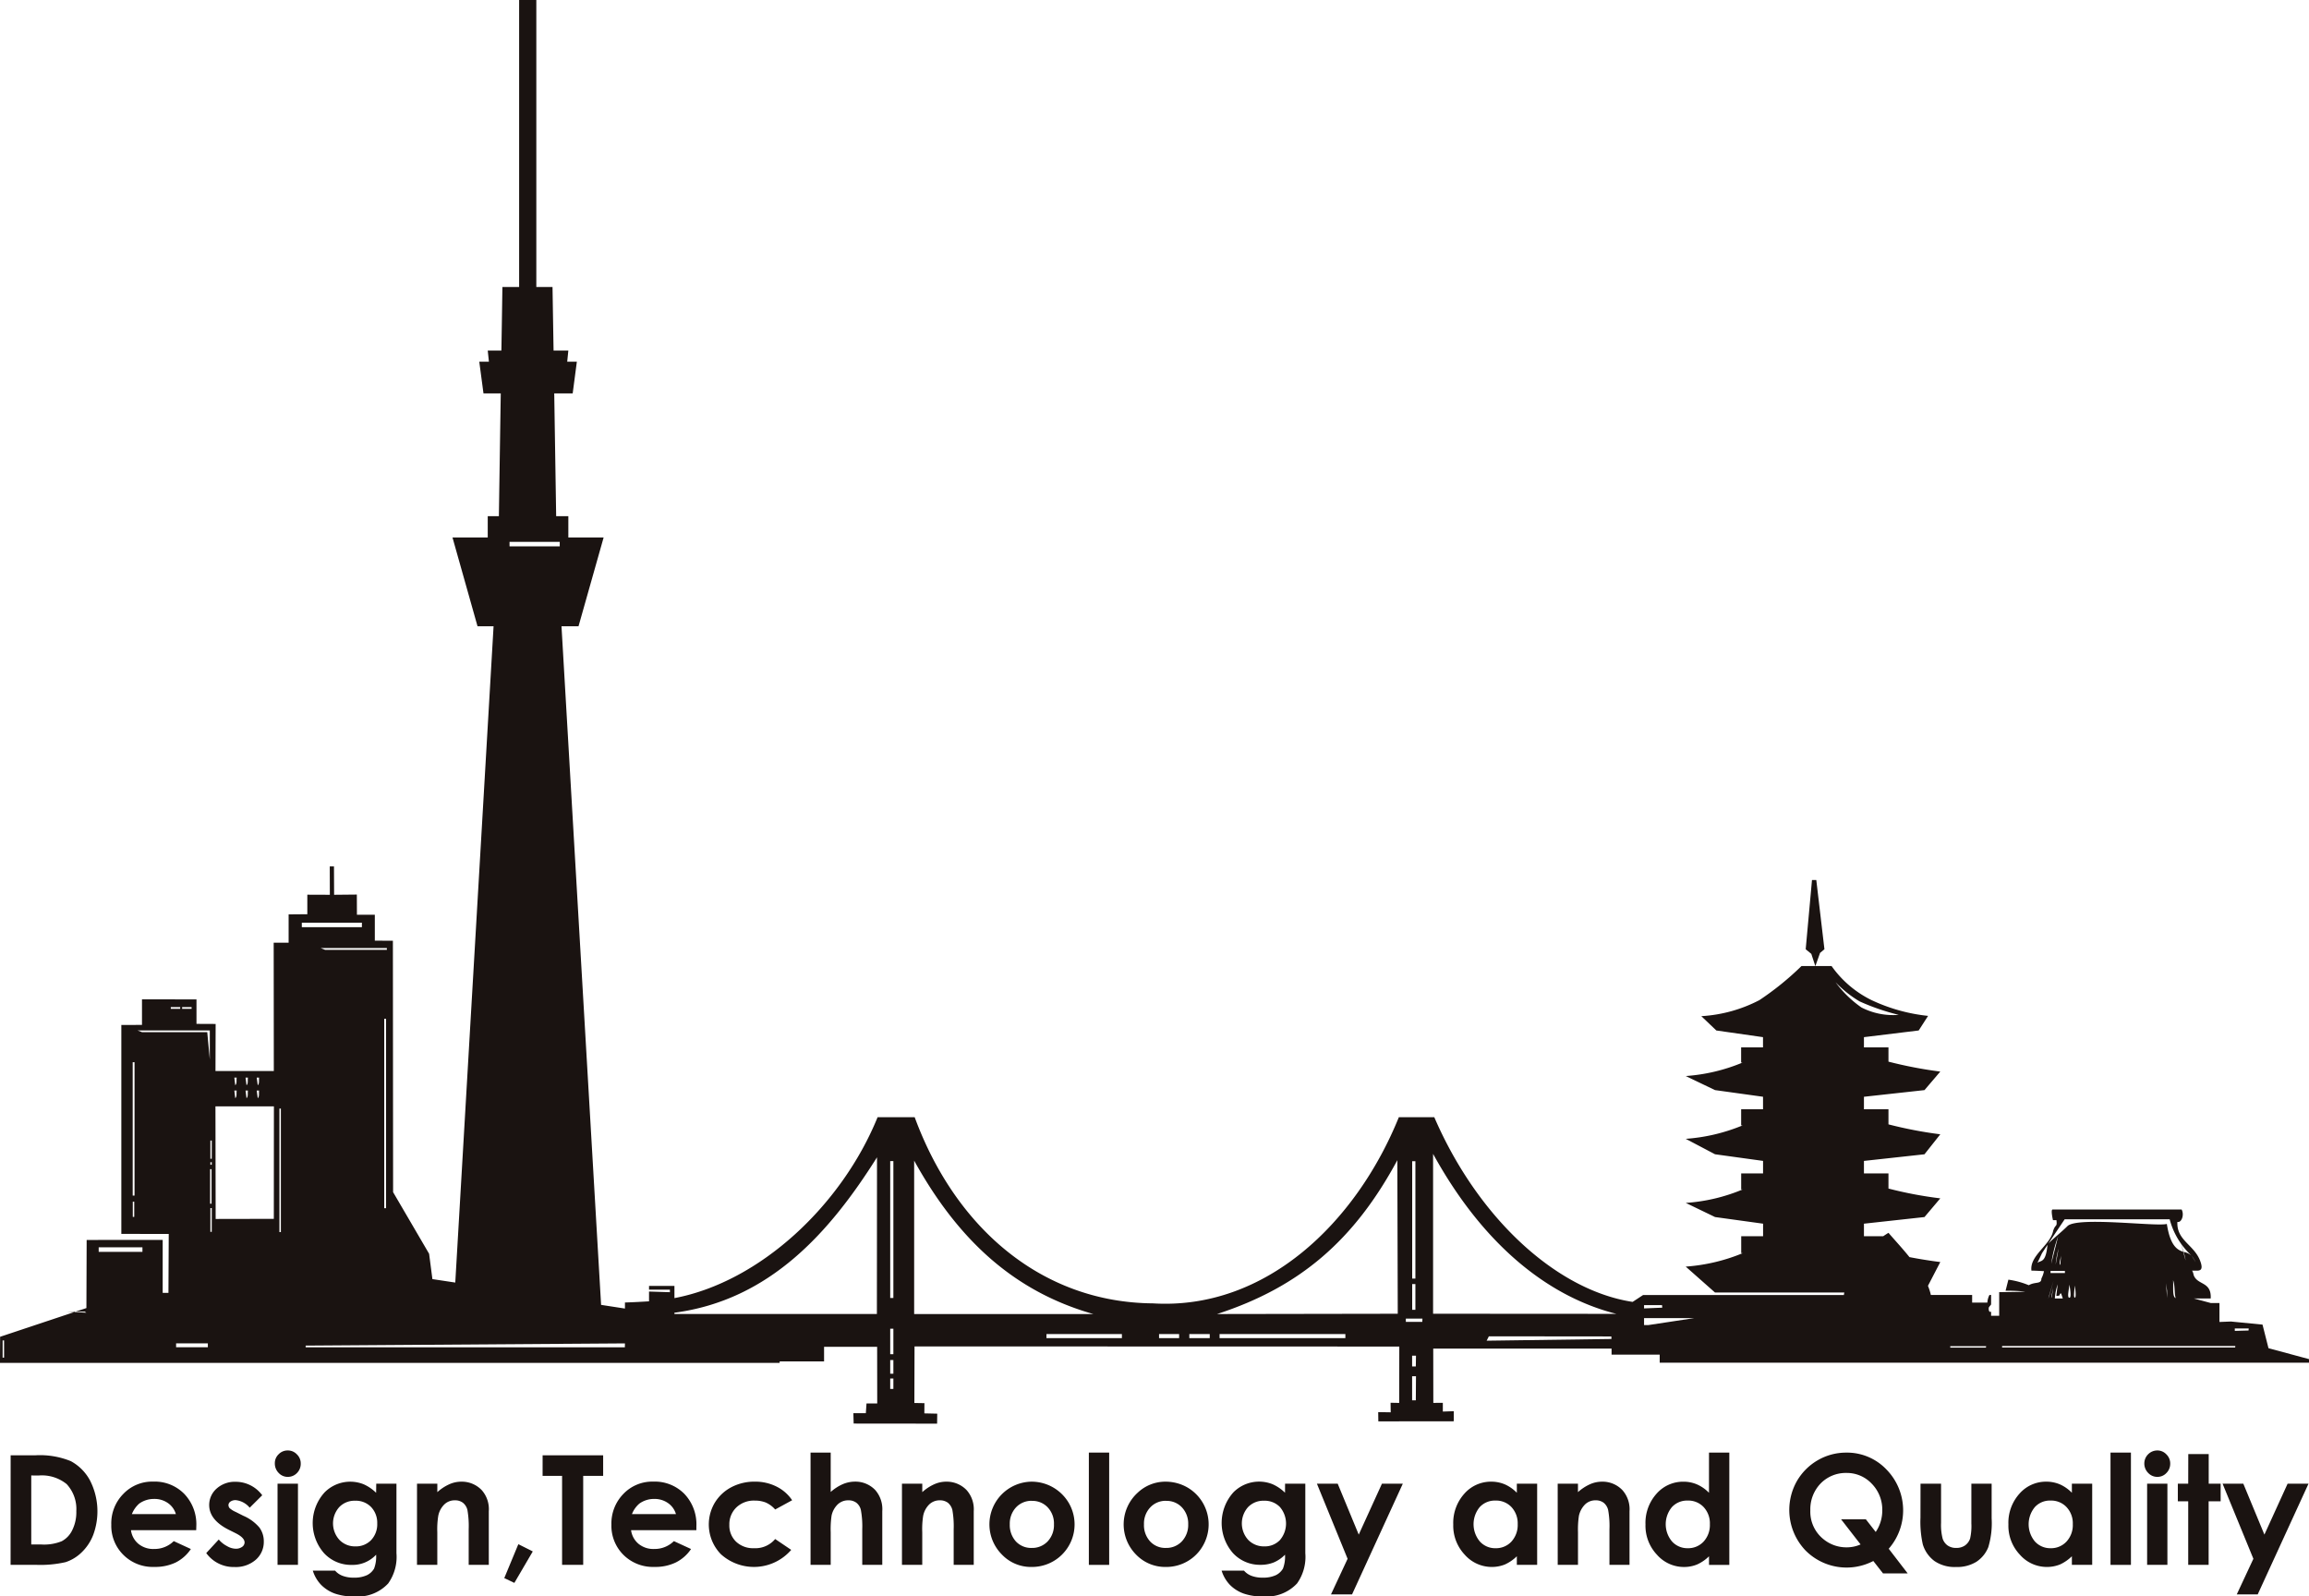 <svg id="グループ_624" data-name="グループ 624" xmlns="http://www.w3.org/2000/svg" width="158.324" height="109.465" viewBox="0 0 158.324 109.465">
  <g id="グループ_623" data-name="グループ 623" transform="translate(0.73 99.454)">
    <path id="パス_46" data-name="パス 46" d="M172.129,1152.95h1.694a5.6,5.6,0,0,1,2.429.4,3.243,3.243,0,0,1,1.316,1.319,4.658,4.658,0,0,1,.226,3.731,3.31,3.31,0,0,1-.8,1.208,2.827,2.827,0,0,1-1.1.669,7.8,7.8,0,0,1-2.049.183h-1.72Zm1.413,1.382v4.732h.669a3.224,3.224,0,0,0,1.422-.223,1.67,1.67,0,0,0,.721-.761,2.761,2.761,0,0,0,.278-1.3,2.508,2.508,0,0,0-.664-1.857,2.7,2.7,0,0,0-1.937-.586Z" transform="translate(-172.129 -1152.618)" fill="#1a1311"/>
    <path id="パス_47" data-name="パス 47" d="M180.363,1156.907h-4.472a1.453,1.453,0,0,0,.518.944,1.6,1.6,0,0,0,1.073.346,1.877,1.877,0,0,0,1.342-.538l1.173.541a2.721,2.721,0,0,1-1.047.927,3.254,3.254,0,0,1-1.456.3,2.849,2.849,0,0,1-2.129-.83,2.8,2.8,0,0,1-.824-2.066,2.875,2.875,0,0,1,.821-2.106,2.732,2.732,0,0,1,2.054-.847,2.832,2.832,0,0,1,2.134.847,3.011,3.011,0,0,1,.821,2.212Zm-1.393-1.1a1.4,1.4,0,0,0-.541-.755,1.6,1.6,0,0,0-.947-.286,1.733,1.733,0,0,0-1.024.318,1.89,1.89,0,0,0-.506.724Z" transform="translate(-167.64 -1151.442)" fill="#1a1311"/>
    <path id="パス_48" data-name="パス 48" d="M180.66,1154.506l-.867.861a1.431,1.431,0,0,0-.953-.518.609.609,0,0,0-.369.1.3.3,0,0,0-.134.243.327.327,0,0,0,.083.209,1.6,1.6,0,0,0,.421.26l.509.257a3,3,0,0,1,1.11.81,1.6,1.6,0,0,1,.3.97,1.621,1.621,0,0,1-.547,1.236,2.086,2.086,0,0,1-1.459.5,2.313,2.313,0,0,1-1.94-.956l.858-.93a1.86,1.86,0,0,0,.572.455,1.217,1.217,0,0,0,.584.177.727.727,0,0,0,.449-.129.376.376,0,0,0,.166-.3c0-.215-.2-.427-.607-.632l-.472-.235q-1.348-.678-1.348-1.7a1.5,1.5,0,0,1,.506-1.125,1.867,1.867,0,0,1,1.3-.469,2.265,2.265,0,0,1,1.831.924Z" transform="translate(-163.402 -1151.442)" fill="#1a1311"/>
    <path id="パス_49" data-name="パス 49" d="M179.347,1152.834a.84.84,0,0,1,.627.269.851.851,0,0,1,.263.635.886.886,0,0,1-.257.641.851.851,0,0,1-.624.266.837.837,0,0,1-.635-.272.916.916,0,0,1-.26-.655.839.839,0,0,1,.258-.621A.849.849,0,0,1,179.347,1152.834Zm-.7,2.28h1.4v5.565h-1.4Z" transform="translate(-160.346 -1152.834)" fill="#1a1311"/>
    <path id="パス_50" data-name="パス 50" d="M183.722,1153.722h1.385v4.761a3.145,3.145,0,0,1-.566,2.077,2.84,2.84,0,0,1-2.289.893,3.966,3.966,0,0,1-1.373-.2,2.536,2.536,0,0,1-.941-.6,2.442,2.442,0,0,1-.566-.97H180.9a1.274,1.274,0,0,0,.529.36,2.106,2.106,0,0,0,.761.12,2.036,2.036,0,0,0,.9-.172,1.157,1.157,0,0,0,.483-.449,2.307,2.307,0,0,0,.14-.953,2.2,2.2,0,0,1-1.685.7,2.518,2.518,0,0,1-1.894-.813,3.126,3.126,0,0,1,.052-4.166,2.475,2.475,0,0,1,2.672-.549,2.888,2.888,0,0,1,.855.584Zm-1.448,1.167a1.446,1.446,0,0,0-1.087.435,1.674,1.674,0,0,0,.011,2.251,1.475,1.475,0,0,0,1.1.444,1.435,1.435,0,0,0,1.07-.429,1.577,1.577,0,0,0,.421-1.145,1.561,1.561,0,0,0-.423-1.127A1.455,1.455,0,0,0,182.274,1154.889Z" transform="translate(-158.653 -1151.442)" fill="#1a1311"/>
    <path id="パス_51" data-name="パス 51" d="M181.868,1153.722h1.393v.578a3.169,3.169,0,0,1,.861-.558,2.026,2.026,0,0,1,.787-.16,1.886,1.886,0,0,1,1.4.584,1.965,1.965,0,0,1,.481,1.442v3.679h-1.379v-2.435a6.465,6.465,0,0,0-.086-1.325.9.9,0,0,0-.312-.5.877.877,0,0,0-.549-.166,1.01,1.01,0,0,0-.721.28,1.493,1.493,0,0,0-.418.784,5.7,5.7,0,0,0-.066,1.125v2.235h-1.393Z" transform="translate(-154.004 -1151.442)" fill="#1a1311"/>
    <path id="パス_52" data-name="パス 52" d="M184.923,1155.081l.99.495-1.262,2.157-.692-.329Z" transform="translate(-150.112 -1148.652)" fill="#1a1311"/>
    <path id="パス_53" data-name="パス 53" d="M184.878,1152.95h4.151v1.411h-1.368v6.1h-1.448v-6.1h-1.336Z" transform="translate(-148.402 -1152.618)" fill="#1a1311"/>
    <path id="パス_54" data-name="パス 54" d="M192.352,1156.907h-4.478a1.469,1.469,0,0,0,.521.944,1.6,1.6,0,0,0,1.07.346,1.879,1.879,0,0,0,1.345-.538l1.176.541a2.7,2.7,0,0,1-1.056.927,3.212,3.212,0,0,1-1.451.3,2.865,2.865,0,0,1-2.132-.83,2.813,2.813,0,0,1-.821-2.066,2.9,2.9,0,0,1,.818-2.106,2.737,2.737,0,0,1,2.054-.847,2.847,2.847,0,0,1,2.137.847,3.02,3.02,0,0,1,.818,2.212Zm-1.4-1.1a1.389,1.389,0,0,0-.541-.755,1.6,1.6,0,0,0-.944-.286,1.712,1.712,0,0,0-1.021.318,1.807,1.807,0,0,0-.512.724Z" transform="translate(-145.333 -1151.442)" fill="#1a1311"/>
    <path id="パス_55" data-name="パス 55" d="M194.573,1154.855l-1.164.635a1.861,1.861,0,0,0-.644-.478,2.03,2.03,0,0,0-.747-.132,1.738,1.738,0,0,0-1.267.466,1.6,1.6,0,0,0-.484,1.19,1.537,1.537,0,0,0,.466,1.165,1.694,1.694,0,0,0,1.225.443,1.77,1.77,0,0,0,1.451-.629l1.1.744a3.377,3.377,0,0,1-4.818.3,2.919,2.919,0,0,1-.429-3.522,2.911,2.911,0,0,1,1.127-1.067,3.377,3.377,0,0,1,1.617-.389,3.23,3.23,0,0,1,1.485.332A2.782,2.782,0,0,1,194.573,1154.855Z" transform="translate(-140.987 -1151.442)" fill="#1a1311"/>
    <path id="パス_56" data-name="パス 56" d="M191.3,1152.885h1.382v2.7a3.133,3.133,0,0,1,.821-.532,2.169,2.169,0,0,1,.838-.177,1.879,1.879,0,0,1,1.393.575,1.985,1.985,0,0,1,.484,1.451v3.679h-1.373v-2.443a6.134,6.134,0,0,0-.092-1.305.867.867,0,0,0-.312-.509.888.888,0,0,0-.549-.166,1.03,1.03,0,0,0-.727.277,1.509,1.509,0,0,0-.423.77,6.393,6.393,0,0,0-.06,1.139v2.237H191.3Z" transform="translate(-136.452 -1152.739)" fill="#1a1311"/>
    <path id="パス_57" data-name="パス 57" d="M193.49,1153.722h1.393v.578a3.086,3.086,0,0,1,.861-.558,2,2,0,0,1,.784-.16,1.886,1.886,0,0,1,1.4.584,1.978,1.978,0,0,1,.484,1.442v3.679h-1.376v-2.435a6.4,6.4,0,0,0-.089-1.325.928.928,0,0,0-.309-.5.9.9,0,0,0-.552-.166,1.022,1.022,0,0,0-.724.28,1.514,1.514,0,0,0-.418.784,5.79,5.79,0,0,0-.063,1.125v2.235H193.49Z" transform="translate(-132.374 -1151.442)" fill="#1a1311"/>
    <path id="パス_58" data-name="パス 58" d="M198.464,1153.582a2.957,2.957,0,0,1,2.558,1.459,2.918,2.918,0,0,1-2.552,4.389,2.747,2.747,0,0,1-2.037-.855,2.928,2.928,0,0,1,2.031-4.993Zm.023,1.313a1.446,1.446,0,0,0-1.084.452,1.63,1.63,0,0,0-.426,1.156,1.675,1.675,0,0,0,.423,1.182,1.434,1.434,0,0,0,1.084.441,1.454,1.454,0,0,0,1.087-.446,1.628,1.628,0,0,0,.435-1.176,1.606,1.606,0,0,0-.429-1.161A1.428,1.428,0,0,0,198.487,1154.9Z" transform="translate(-128.468 -1151.442)" fill="#1a1311"/>
    <path id="パス_59" data-name="パス 59" d="M197.969,1152.885h1.393v7.7h-1.393Z" transform="translate(-124.038 -1152.739)" fill="#1a1311"/>
    <path id="パス_60" data-name="パス 60" d="M201.684,1153.582a3,3,0,0,1,1.482.392,2.928,2.928,0,0,1,1.073,4,2.853,2.853,0,0,1-1.061,1.067,2.9,2.9,0,0,1-1.488.389,2.769,2.769,0,0,1-2.043-.855,2.941,2.941,0,0,1,.112-4.231A2.763,2.763,0,0,1,201.684,1153.582Zm.023,1.313a1.435,1.435,0,0,0-1.081.452,1.607,1.607,0,0,0-.429,1.156,1.639,1.639,0,0,0,.426,1.182,1.42,1.42,0,0,0,1.081.441,1.458,1.458,0,0,0,1.087-.446,1.642,1.642,0,0,0,.438-1.176,1.62,1.62,0,0,0-.432-1.161A1.424,1.424,0,0,0,201.707,1154.9Z" transform="translate(-122.486 -1151.442)" fill="#1a1311"/>
    <path id="パス_61" data-name="パス 61" d="M205.5,1153.722h1.388v4.761a3.145,3.145,0,0,1-.566,2.077,2.854,2.854,0,0,1-2.292.893,3.955,3.955,0,0,1-1.373-.2,2.524,2.524,0,0,1-.944-.6,2.471,2.471,0,0,1-.564-.97h1.536a1.264,1.264,0,0,0,.526.36,2.106,2.106,0,0,0,.761.12,2.044,2.044,0,0,0,.9-.172,1.157,1.157,0,0,0,.484-.449,2.306,2.306,0,0,0,.14-.953,2.385,2.385,0,0,1-.773.532,2.418,2.418,0,0,1-.913.163,2.511,2.511,0,0,1-1.891-.813,3.142,3.142,0,0,1,.046-4.166,2.479,2.479,0,0,1,2.675-.549,2.853,2.853,0,0,1,.856.584Zm-1.445,1.167a1.452,1.452,0,0,0-1.09.435,1.678,1.678,0,0,0,.009,2.251,1.486,1.486,0,0,0,1.1.444,1.426,1.426,0,0,0,1.07-.429,1.74,1.74,0,0,0,0-2.272A1.448,1.448,0,0,0,204.059,1154.889Z" transform="translate(-118.115 -1151.442)" fill="#1a1311"/>
    <path id="パス_62" data-name="パス 62" d="M203.435,1153.631h1.425l1.442,3.49,1.591-3.49h1.431l-3.479,7.588H204.4l1.139-2.44Z" transform="translate(-113.866 -1151.351)" fill="#1a1311"/>
    <path id="パス_63" data-name="パス 63" d="M211.062,1153.722h1.393v5.565h-1.393v-.59a2.838,2.838,0,0,1-.821.564,2.4,2.4,0,0,1-.887.169,2.475,2.475,0,0,1-1.868-.844,2.9,2.9,0,0,1-.784-2.071,2.991,2.991,0,0,1,.761-2.109,2.422,2.422,0,0,1,1.848-.824,2.358,2.358,0,0,1,.938.189,2.642,2.642,0,0,1,.813.572Zm-1.468,1.156a1.412,1.412,0,0,0-1.076.446,1.841,1.841,0,0,0,.011,2.363,1.412,1.412,0,0,0,1.07.458,1.44,1.44,0,0,0,1.09-.452,1.687,1.687,0,0,0,.432-1.2,1.639,1.639,0,0,0-.432-1.173A1.446,1.446,0,0,0,209.595,1154.878Z" transform="translate(-107.785 -1151.442)" fill="#1a1311"/>
    <path id="パス_64" data-name="パス 64" d="M209.205,1153.722h1.39v.578a3.212,3.212,0,0,1,.861-.558,2.061,2.061,0,0,1,.79-.16,1.88,1.88,0,0,1,1.4.584,1.966,1.966,0,0,1,.484,1.442v3.679h-1.376v-2.435a6.2,6.2,0,0,0-.089-1.325.912.912,0,0,0-.309-.5.888.888,0,0,0-.549-.166,1.017,1.017,0,0,0-.724.28,1.584,1.584,0,0,0-.423.784,6.319,6.319,0,0,0-.063,1.125v2.235h-1.39Z" transform="translate(-103.127 -1151.442)" fill="#1a1311"/>
    <path id="パス_65" data-name="パス 65" d="M215.664,1152.885h1.393v7.7h-1.393v-.589a2.774,2.774,0,0,1-.824.564,2.347,2.347,0,0,1-.887.169,2.453,2.453,0,0,1-1.86-.844,2.89,2.89,0,0,1-.784-2.071,2.99,2.99,0,0,1,.758-2.109,2.416,2.416,0,0,1,1.845-.824,2.325,2.325,0,0,1,.936.189,2.588,2.588,0,0,1,.815.572Zm-1.465,3.29a1.412,1.412,0,0,0-1.076.446,1.836,1.836,0,0,0,.009,2.363,1.421,1.421,0,0,0,1.07.458,1.44,1.44,0,0,0,1.09-.452,1.674,1.674,0,0,0,.432-1.2,1.627,1.627,0,0,0-.432-1.173A1.443,1.443,0,0,0,214.2,1156.175Z" transform="translate(-99.211 -1152.739)" fill="#1a1311"/>
    <path id="パス_66" data-name="パス 66" d="M221.572,1159.48l1.3,1.691h-1.691l-.667-.852a3.967,3.967,0,0,1-4.644-.718,4.019,4.019,0,0,1-.6-4.755,3.924,3.924,0,0,1,1.433-1.436,3.878,3.878,0,0,1,1.96-.523,3.729,3.729,0,0,1,2.747,1.153,4,4,0,0,1,.157,5.442Zm-.893-1.153a2.611,2.611,0,0,0,.449-1.491,2.532,2.532,0,0,0-.721-1.817,2.341,2.341,0,0,0-1.74-.738,2.406,2.406,0,0,0-1.765.721,2.548,2.548,0,0,0-.707,1.848,2.407,2.407,0,0,0,.9,1.971,2.468,2.468,0,0,0,1.585.561,2.34,2.34,0,0,0,.961-.2l-1.339-1.725H220Z" transform="translate(-92.794 -1152.739)" fill="#1a1311"/>
    <path id="パス_67" data-name="パス 67" d="M217.9,1153.631h1.408v2.681a3.737,3.737,0,0,0,.109,1.087.941.941,0,0,0,.343.469.993.993,0,0,0,.587.166,1.022,1.022,0,0,0,.592-.163.945.945,0,0,0,.361-.484,3.855,3.855,0,0,0,.086-1.033v-2.724h1.39V1156a5.7,5.7,0,0,1-.229,1.983,2.158,2.158,0,0,1-.824,1.007,2.528,2.528,0,0,1-1.391.352,2.458,2.458,0,0,1-1.476-.409,2.217,2.217,0,0,1-.8-1.142,7.069,7.069,0,0,1-.16-1.839Z" transform="translate(-86.943 -1151.351)" fill="#1a1311"/>
    <path id="パス_68" data-name="パス 68" d="M224.359,1153.722h1.393v5.565h-1.393v-.59a2.866,2.866,0,0,1-.818.564,2.4,2.4,0,0,1-.89.169,2.453,2.453,0,0,1-1.86-.844,2.879,2.879,0,0,1-.784-2.071,2.977,2.977,0,0,1,.758-2.109,2.41,2.41,0,0,1,1.843-.824,2.339,2.339,0,0,1,.938.189,2.643,2.643,0,0,1,.813.572Zm-1.465,1.156a1.393,1.393,0,0,0-1.073.446,1.841,1.841,0,0,0,.006,2.363,1.421,1.421,0,0,0,1.07.458,1.44,1.44,0,0,0,1.09-.452,1.664,1.664,0,0,0,.435-1.2,1.617,1.617,0,0,0-.435-1.173A1.444,1.444,0,0,0,222.894,1154.878Z" transform="translate(-83.024 -1151.442)" fill="#1a1311"/>
    <path id="パス_69" data-name="パス 69" d="M222.454,1152.885h1.4v7.7h-1.4Z" transform="translate(-78.47 -1152.739)" fill="#1a1311"/>
    <path id="パス_70" data-name="パス 70" d="M224.148,1152.834a.842.842,0,0,1,.629.269.862.862,0,0,1,.263.635.888.888,0,0,1-.26.641.83.83,0,0,1-.618.266.846.846,0,0,1-.635-.272.906.906,0,0,1-.263-.655.894.894,0,0,1,.884-.884Zm-.692,2.28h1.391v5.565h-1.391Z" transform="translate(-76.962 -1152.834)" fill="#1a1311"/>
    <path id="パス_71" data-name="パス 71" d="M224.781,1152.92h1.4v2.034H227v1.207h-.824v4.358h-1.4v-4.358h-.712v-1.207h.712Z" transform="translate(-75.464 -1152.674)" fill="#1a1311"/>
    <path id="パス_72" data-name="パス 72" d="M225.14,1153.631h1.422l1.445,3.49,1.591-3.49h1.433l-3.482,7.588h-1.436l1.139-2.44Z" transform="translate(-73.471 -1151.351)" fill="#1a1311"/>
  </g>
  <path id="パス_73" data-name="パス 73" d="M296.349,1184.319l.323-.907.3-.252-.558-4.747h-.295l-.432,4.747.386.318Zm-119.943,23.689.561.029.083-.029Zm151.014,2.507-.409-1.617-2.166-.212-.787.031v-1.3h-.6l-1.159-.312h1.159c.063-1.182-.91-.893-1.167-1.6-.066-.309-.126-.309-.126-.309h.22c.24,0,.661.08.32-.744-.444-1.053-1.594-1.353-1.531-2.592h.063c.226,0,.421-.489.226-.855h-8.844c-.149,0,.023.73.023.73h.237c.063.506-.063.237-.223.729-.186.987-1.622,1.685-1.491,2.732.258,0,.861.037.861.037a1.922,1.922,0,0,1-.177.506c0,.407-.426.2-.864.458a5.667,5.667,0,0,0-1.4-.38l-.192.758a11.546,11.546,0,0,1,1.336.06c0,.014-.99.028-1.774.037v1.62H308.4v-.292c-.017.009-.029.031-.046.031-.057,0-.112-.066-.117-.18-.006-.183.023-.132.163-.335v-.65h-.114a1.34,1.34,0,0,0-.143.523H307.1v-.523h-2.83a3.82,3.82,0,0,0-.2-.627l.847-1.631s-.973-.115-2.114-.338c-.483-.6-1-1.156-1.439-1.665-.12.072-.24.151-.361.232h-1.322v-.859l4.151-.455,1.084-1.282a27.481,27.481,0,0,1-3.553-.672v-1.036h-1.682v-.859l4.151-.455,1.084-1.37a28.868,28.868,0,0,1-3.553-.681v-1.036h-1.682v-.856l4.151-.457,1.084-1.271a28.858,28.858,0,0,1-3.553-.681v-.979h-1.682v-.7l3.754-.458.644-1a11.979,11.979,0,0,1-3.874-1.081,7.271,7.271,0,0,1-2.744-2.338H295.4a19.774,19.774,0,0,1-2.887,2.338,9.849,9.849,0,0,1-3.983,1.1l1.03.981,3.2.458v.7h-1.5v1.042h.1a12.361,12.361,0,0,1-3.9.924l2.009.964,3.293.457v.856h-1.5v1.107h.1a12.5,12.5,0,0,1-3.9.922l2.009,1.058,3.293.455v.859h-1.5v1.1h.1a12.239,12.239,0,0,1-3.9.921l2.009.97,3.293.455v.859h-1.5V1204h.1a12.52,12.52,0,0,1-3.905.921l2.009,1.777h8.866c-.014.06-.02.114-.031.171H284.538l-.718.472c-5.284-.81-10.649-5.825-13.6-12.666h-2.429c-2.935,7.241-9.141,13.238-16.869,12.766-7.565-.063-13.513-5.107-16.331-12.766h-2.541c-2.466,6.059-8.074,11.293-13.931,12.406v-.835h-1.742v.258h1.431v.172l-1.431-.046v.672c-.492.028-1.05.063-1.651.08v.415l-1.636-.252-2.715-46.53h1.167l1.722-6.089h-2.42v-1.459h-.835l-.132-8.42h1.265l.286-2.175h-.661l.077-.764h-1.013l-.072-4.357h-1.11v-19.681h-1.179v19.681h-1.147s-.026,1.863-.069,4.357h-.936l.08.764h-.661l.289,2.175h1.185c-.049,3.113-.1,6.469-.129,8.42h-.764v1.459H202.9l1.717,6.089h1.1l-2.626,45-1.568-.237-.226-1.737-2.469-4.225-.014-17.238-1.239-.006v-1.779h-1.227l-.006-1.382-1.559.015-.009-1.945h-.289l.006,1.945-1.545-.006v1.339l-1.282.011v1.94H190.64l.009,8.8h-4l.011-3.227-1.313-.006V1186.6l-3.737-.006v1.754l-1.416.006v14.323l3.25.006-.02,4.04h-.395v-3.634l-5.213.005-.017,4.67-.75.246h.644l.1.072-.827-.043-5.084,1.694-.009,1.788h53.462v-.1h3.044v-1l3.639,0,.006,3.882h-.735l-.046.67h-.855l.02.71,5.722.006.009-.684-.884-.02.006-.7-.69-.012.011-3.879,33.24.009-.006,3.865-.592-.011.009.655-.858-.014.009.635,5.173-.006v-.692l-.75.026v-.6l-.652.005-.006-3.725h12.228v.415h3.3v.552H330.2l0-.243Zm-155.266.649h-.1v-1.182h.1Zm9.487-7.253h-3v-.314h3Zm8-11.951c-.029.186.034.409-.094.527l-.069-.527Zm0,.887c-.029.192.034.406-.094.529l-.069-.529Zm-.764-.887c-.037.186.031.409-.1.527l-.066-.527Zm0,.887c-.037.192.031.406-.1.529l-.066-.529Zm-.772-.887c-.034.186.031.409-.1.527l-.063-.527Zm0,.887c-.034.192.031.406-.1.529l-.063-.529Zm-3.742-5.719h.649v.117h-.649Zm-.778,0h.644v.117h-.644Zm-2.506,14.383h-.1v-1.042h.1Zm.02-1.462h-.126v-9.144h.126Zm5.027,10.4h-2.177v-.266h2.177Zm.134-19.719-.175-1.885h-4.475l-.306-.117h4.955Zm.02,7.508h.1v2.369h-.1Zm.112,4.3H186.3v-1.628h.094Zm0-4.6H186.3v-.175h.094Zm0-.412H186.3v-1.251h.094Zm4.257,4.12-3.988.008-.014-7.719h4.008Zm.484.91h-.1v-8.472h.1Zm15.679-47.328h3.442v.306h-3.442ZM198.4,1183.08v.121h-4.234l-.3-.121Zm-.054,4.847v12.989h-.126v-12.989Zm-5.777-6.586h4.12v.306h-4.12Zm22.151,29.111H192.832v-.114l21.893-.152Zm17.281-2.283H218.118v-.086c6.572-.872,10.678-5.556,13.891-10.657Zm1.13,5.138h-.217v-.713h.217Zm0-1.044h-.217v-.936h.217Zm0-1.336h-.217v-1.748h.217Zm0-3.854h-.217v-9.385h.217Zm1.425,1.1v-10.52c2.987,5.4,6.821,8.969,12.288,10.52Zm14.245,1.651h-5.173v-.278h5.173Zm3.923,0h-1.376v-.278h1.376Zm2.1,0h-1.4v-.278h1.4Zm9.3,0h-8.626v-.278h8.626Zm-8.8-1.651c5.7-1.851,9.419-5.087,12.363-10.549l.029,10.529Zm13.381-10.48h.22v8.048h-.22Zm0,8.423h.22v1.768h-.22Zm.249,7.971H268.7v-1.648h.266Zm0-2.321H268.7v-.738h.266Zm.443-3.056H268.27v-.223h1.139Zm12.969,1.173-8.555.117.152-.3,8.4.009Zm-12.228-1.731v-10.961c3.619,6.578,8.206,9.874,12.569,10.969Zm14.466-.589,1.233,0,.014.172-1.247.051Zm.283,1.368h-.283v-.478h3.433Zm12.783-23.578a7.686,7.686,0,0,0,1.711,1.382,15.346,15.346,0,0,0,2.687.924,4.746,4.746,0,0,1-2.558-.507A7.529,7.529,0,0,1,297.682,1185.349Zm10.374,25.123H305.6v-.1h2.461Zm5.4-8.8h7.2a5.18,5.18,0,0,0,1.5,2.492,2.066,2.066,0,0,1,.278.45,4.88,4.88,0,0,0-.278-.45,1.208,1.208,0,0,0-.552-.257,3.593,3.593,0,0,1,.149.592l-.172-.6c-.418-.135-.887-.421-1.119-1.908-.707.2-6.128-.521-6.815.149-.343.349-1.142,1-1.319,1.21Zm7.6,5.4c-.232-.12-.134-.8-.166-1.227C321.02,1206.218,320.954,1206.71,321.054,1207.079Zm-.578-.5v.5l-.069-1.013Zm-6.329.466c-.112,0,0-.67,0-.821C314.147,1206.226,314.265,1207.047,314.147,1207.047Zm-.375.008c-.174,0,0-.655,0-.892C313.773,1206.163,313.947,1207.056,313.773,1207.056Zm-.658-.209c.037-.112.1-.074.1-.074l.112.338h-.544a3.433,3.433,0,0,1,.195-.964l-.094.779S313.083,1206.953,313.115,1206.847Zm-.629-1.479v-.146h.987v.146Zm.049-.635a9.25,9.25,0,0,1,.475-1.888Zm.518-1.122-.212,1.167A5.17,5.17,0,0,1,313.052,1203.611Zm.166.429-.066.772C313.026,1204.733,313.172,1204.4,313.218,1204.04Zm-.532,1.865-.286,1.033-.072.183Zm0,.381-.12.769C312.491,1207.056,312.685,1206.286,312.685,1206.286Zm-1.09-1.637.306-.646.375-.572C312.15,1204.687,311.816,1204.478,311.6,1204.65Zm13.55,5.823H309.155v-.1h15.991Zm.918-1.165-.944.026v-.166h.953Zm-4.478-5.407.023.008c-.089-.289-.186-.569-.186-.569Z" transform="translate(-171.874 -1118.073)" fill="#1a1311"/>
</svg>
